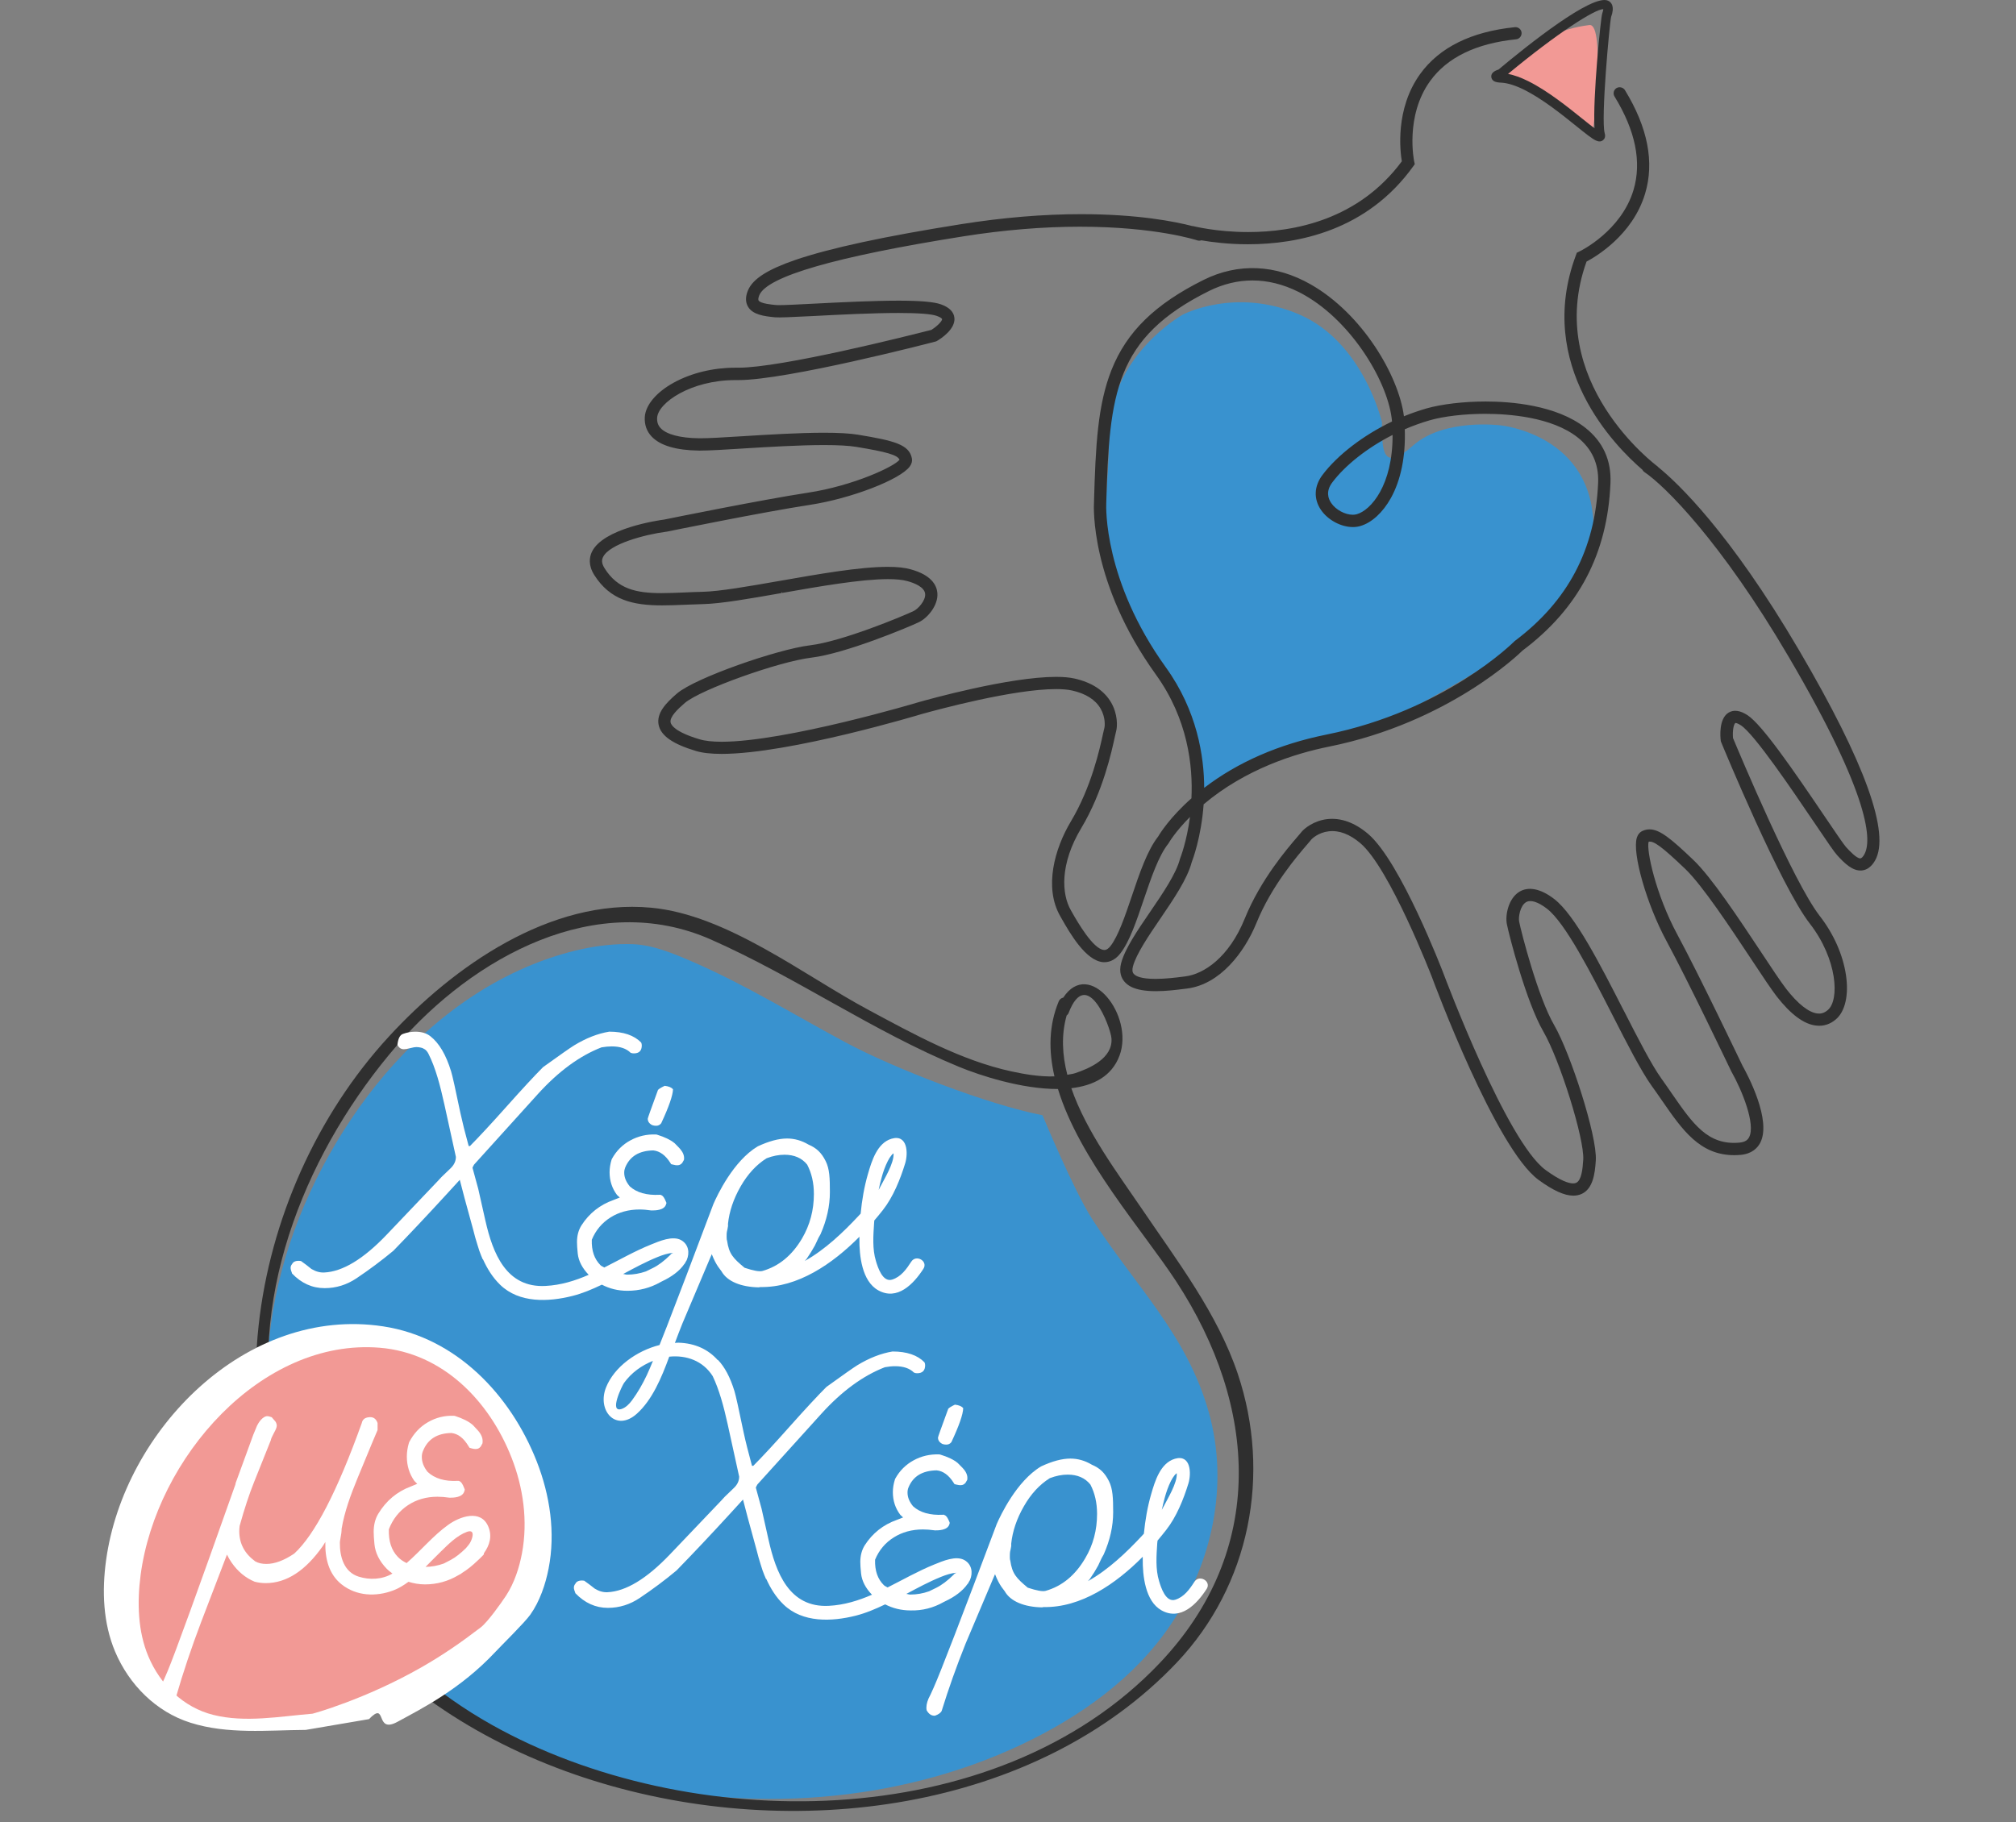 <?xml version="1.0" encoding="utf-8"?>
<!-- Generator: Adobe Illustrator 16.0.4, SVG Export Plug-In . SVG Version: 6.00 Build 0)  -->
<!DOCTYPE svg PUBLIC "-//W3C//DTD SVG 1.1//EN" "http://www.w3.org/Graphics/SVG/1.1/DTD/svg11.dtd">
<svg version="1.1" id="Layer_1" xmlns="http://www.w3.org/2000/svg" xmlns:xlink="http://www.w3.org/1999/xlink" x="0px" y="0px"
	 width="73px" height="66px" viewBox="0 0 73 66" enable-background="new 0 0 73 66" xml:space="preserve">
<rect x="0" y="0" width="73" height="66" fill="#808080" stroke="none"/>
<title>logo-footer-xeri</title>
<desc>Created with Sketch.</desc>
<g id="MIE-SERVICES">
	<g id="_x31_-ABOUT" transform="translate(-1153, -2040)">
		<g id="logo-footer-xeri" transform="translate(1153, 2040)">
			<g id="Page-1" transform="translate(3.761, 0)">
				<path id="Fill-1" fill="#3992CF" d="M46.278,15.285c0,0-0.666-2.887-2.984-3.891c-2.32-1.006-4.226,0.002-4.226,0.002
					s-2.655,1.475-2.667,4.34c-0.012,2.868-0.584,3.619,0.588,6.184c1.173,2.562,2.05,3.168,2.238,4.123
					c0.188,0.954,0.425,2.739,0.425,2.739s0.825-0.855,3.034-1.544c2.209-0.687,3.188-0.517,4.427-1.398
					c1.241-0.879,6.781-3.192,6.826-6.646c0.044-3.455-3.354-3.787-3.354-3.787s-2.049-0.269-3.174,0.726
					S46.283,16.321,46.278,15.285"/>
				<path id="Fill-3" fill="#F29995" d="M53.792,0.907c0.599-0.074,0.118,3.97,0.118,3.97c-2.143-2.136-3.378-2.071-3.378-2.071
					C51.299,2.547,51.588,1.181,53.792,0.907"/>
				<path id="Fill-5" fill="#2F2F2F" d="M54.255,0.495c-0.051,0.136-0.35,3.099-0.276,4.152c-0.117-0.087-0.268-0.206-0.43-0.337
					c-0.535-0.43-1.269-1.021-1.971-1.37c-0.271-0.135-0.514-0.221-0.732-0.263c1.791-1.485,3.15-2.351,3.449-2.345
					C54.293,0.36,54.285,0.41,54.255,0.495 M54.473,0.028c-0.561-0.279-2.945,1.63-3.972,2.491c-0.173,0.056-0.253,0.13-0.263,0.235
					c-0.004,0.063,0.022,0.146,0.115,0.194c0.055,0.026,0.133,0.042,0.26,0.047c0.225,0.014,0.498,0.099,0.812,0.254
					c0.67,0.333,1.385,0.909,1.908,1.331c0.314,0.252,0.542,0.435,0.682,0.503c0.109,0.055,0.2,0.053,0.271-0.007
					c0.051-0.04,0.099-0.116,0.059-0.255c-0.142-0.499,0.174-3.957,0.233-4.207C54.714,0.24,54.596,0.087,54.473,0.028"/>
				<path id="Fill-7" fill="#2F2F2F" d="M44.125,17.204c-0.305,0.407-0.324,0.869-0.051,1.268c0.25,0.364,0.724,0.618,1.154,0.618
					c0.092,0,0.18-0.012,0.26-0.035c0.414-0.116,0.82-0.485,1.115-1.015c0.363-0.653,0.537-1.515,0.504-2.493
					c0.299-0.128,0.601-0.236,0.902-0.324c0.508-0.146,1.258-0.234,2.006-0.234c0.846,0,2.404,0.11,3.35,0.853
					c0.521,0.412,0.771,0.963,0.743,1.643c-0.104,2.412-1.091,4.286-3.022,5.734l-0.022,0.021c-0.024,0.024-2.501,2.5-6.792,3.366
					c-1.723,0.348-3.211,0.997-4.429,1.93c-0.003-1.138-0.253-2.789-1.389-4.366c-2.26-3.141-2.163-5.829-2.157-5.942
					c0.113-3.997,0.318-5.995,3.72-7.688c0.51-0.253,1.039-0.382,1.575-0.382c0.551,0,1.107,0.137,1.652,0.407
					c0.084,0.04,0.162,0.083,0.236,0.126c1.729,0.984,3.049,3.187,3.165,4.576C45.604,15.763,44.664,16.486,44.125,17.204
					 M45.368,18.625c-0.044,0.012-0.091,0.019-0.144,0.019c-0.281,0-0.617-0.181-0.781-0.424c-0.113-0.165-0.201-0.429,0.038-0.746
					c0.468-0.624,1.28-1.263,2.184-1.721C46.672,17.576,45.879,18.481,45.368,18.625 M61.387,23.557
					c-2.519-4.294-4.406-6.072-5.104-6.639c-0.006-0.008-0.016-0.018-0.027-0.028c-0.042-0.029-4.129-3.076-2.568-7.416
					c0.312-0.164,1.666-0.948,2.12-2.458c0.344-1.138,0.098-2.399-0.73-3.752c-0.062-0.099-0.198-0.135-0.304-0.074
					c-0.104,0.065-0.137,0.198-0.073,0.304c0.761,1.24,0.991,2.38,0.687,3.391c-0.445,1.479-1.906,2.201-1.969,2.229l-0.082,0.039
					l-0.031,0.084c-1.502,4.012,1.449,6.958,2.404,7.776c0.018,0.038,0.041,0.063,0.07,0.083c0.739,0.493,2.782,2.523,5.223,6.686
					c3.018,5.144,3.012,6.702,2.739,7.172c-0.047,0.083-0.097,0.132-0.142,0.137c-0.138,0-0.4-0.285-0.516-0.411
					c-0.088-0.098-0.4-0.559-0.771-1.107c-1.174-1.737-2.271-3.325-2.797-3.67c-0.267-0.175-0.5-0.205-0.687-0.091
					c-0.356,0.222-0.298,0.877-0.282,1.005l0.002,0.024l0.013,0.038c0.087,0.211,2.149,5.207,3.21,6.572
					c1,1.288,1.084,2.767,0.652,3.132c-0.115,0.1-0.235,0.141-0.372,0.125c-0.311-0.031-0.714-0.348-1.134-0.891
					c-0.194-0.252-0.536-0.766-0.897-1.313l-0.007-0.011c-0.805-1.214-1.803-2.723-2.457-3.345c-0.82-0.783-1.222-1.109-1.589-1.109
					c-0.094,0-0.184,0.022-0.274,0.066c-0.086,0.045-0.148,0.122-0.184,0.233c-0.176,0.559,0.352,2.407,1.066,3.732
					c0.788,1.455,2.286,4.596,2.351,4.73l0.007,0.012c0.379,0.669,0.887,1.909,0.639,2.381c-0.039,0.074-0.119,0.174-0.357,0.193
					c-1.137,0.1-1.677-0.679-2.438-1.777c-0.119-0.175-0.244-0.355-0.377-0.54c-0.361-0.503-0.844-1.446-1.354-2.446l-0.019-0.034
					c-0.866-1.696-1.763-3.451-2.51-4.027c-0.489-0.378-0.937-0.465-1.268-0.26c-0.39,0.241-0.512,0.843-0.447,1.169
					c0.086,0.431,0.703,2.823,1.317,3.882c0.602,1.035,1.493,3.898,1.449,4.643c-0.02,0.348-0.066,0.756-0.255,0.844
					c-0.029,0.015-0.067,0.022-0.111,0.022c-0.153,0-0.451-0.086-1-0.487c-1.412-1.038-3.616-6.904-3.711-7.156
					c-0.017-0.04-1.536-4.015-2.714-5.016c-0.487-0.414-0.992-0.593-1.488-0.534c-0.467,0.056-0.828,0.33-0.947,0.492
					c-0.014,0.018-0.059,0.069-0.112,0.133c-0.366,0.425-1.342,1.554-1.919,2.976c-0.574,1.417-1.488,2.011-2.152,2.094
					l-0.109,0.014c-0.213,0.027-0.607,0.077-0.976,0.077c-0.516,0-0.711-0.099-0.783-0.182c-0.052-0.06-0.062-0.149-0.028-0.274
					c0.121-0.451,0.578-1.121,0.988-1.723c0.482-0.708,0.98-1.441,1.138-2.043c0.035-0.091,0.347-0.912,0.433-2.103h0.002
					c1.512-1.274,3.301-1.838,4.535-2.087c4.338-0.875,6.904-3.375,7.008-3.478c2.037-1.528,3.078-3.512,3.186-6.062
					c0.037-0.831-0.271-1.507-0.912-2.011c-1.052-0.825-2.708-0.95-3.603-0.95c-0.8,0-1.605,0.096-2.153,0.253
					c-0.279,0.082-0.551,0.176-0.81,0.282c-0.196-1.497-1.526-3.723-3.374-4.775c-1.276-0.729-2.632-0.785-3.883-0.163
					c-1.754,0.873-2.779,1.875-3.328,3.25c-0.504,1.267-0.581,2.731-0.639,4.816c-0.008,0.117-0.148,2.906,2.24,6.225
					c1.166,1.617,1.346,3.328,1.289,4.485c-0.779,0.689-1.143,1.276-1.203,1.381c-0.393,0.497-0.678,1.339-0.953,2.153l-0.004,0.012
					c-0.24,0.708-0.488,1.441-0.771,1.805c-0.051,0.065-0.131,0.142-0.219,0.142c-0.007,0-0.012,0-0.018-0.001
					c-0.391-0.028-0.959-1.019-1.146-1.346l-0.051-0.091c-0.334-0.579-0.411-1.666,0.377-2.979c0.787-1.315,1.1-2.775,1.219-3.324
					l0.016-0.069c0.011-0.048,0.02-0.087,0.023-0.102c0.057-0.189,0.06-0.641-0.178-1.052c-0.254-0.436-0.699-0.725-1.322-0.867
					c-0.179-0.041-0.406-0.061-0.672-0.061c-1.702,0-4.639,0.821-4.97,0.915c-0.046,0.016-4.813,1.435-7.138,1.435
					c-0.337,0-0.609-0.03-0.807-0.091c-0.881-0.263-1.022-0.513-1.042-0.606c-0.042-0.2,0.255-0.485,0.519-0.711
					c0.572-0.485,3.398-1.497,4.583-1.639c1.215-0.146,3.497-1.095,3.893-1.286c0.298-0.143,0.706-0.603,0.664-1.061
					c-0.025-0.275-0.215-0.648-0.972-0.853c-0.212-0.059-0.48-0.088-0.822-0.088c-1.021,0-2.492,0.259-3.915,0.509l-0.026,0.004
					c-1.105,0.194-2.148,0.377-2.768,0.391c-0.224,0.005-0.442,0.014-0.659,0.024c-0.293,0.012-0.57,0.024-0.826,0.024
					c-0.924,0-1.59-0.151-2.061-0.898c-0.126-0.2-0.098-0.32-0.059-0.403c0.225-0.481,1.52-0.821,2.283-0.922l0.017-0.001
					c0.026-0.006,3.51-0.717,5.189-0.972c1.488-0.227,3.282-0.917,3.624-1.396c0.067-0.094,0.091-0.192,0.073-0.285
					c-0.094-0.506-0.639-0.644-1.952-0.861c-0.293-0.048-0.695-0.071-1.23-0.071c-0.902,0-2.028,0.068-2.933,0.125l-0.09,0.005
					c-0.613,0.039-1.143,0.07-1.451,0.07l-0.051,0c-0.687-0.008-1.181-0.14-1.394-0.369c-0.093-0.101-0.133-0.223-0.124-0.373
					c0.033-0.55,1.234-1.365,2.826-1.365l0.114,0c1.755,0,6.917-1.337,7.136-1.395l0.034-0.011l0.023-0.012
					c0.158-0.093,0.668-0.429,0.632-0.832c-0.021-0.22-0.184-0.385-0.487-0.493c-0.25-0.091-0.752-0.134-1.535-0.134
					c-0.888,0-2.055,0.056-3.078,0.109c-0.577,0.03-1.035,0.053-1.253,0.053c-0.042,0-0.075-0.001-0.096-0.003
					c-0.157-0.014-0.574-0.052-0.643-0.167c-0.011-0.021-0.021-0.07,0.027-0.191c0.289-0.683,2.773-1.398,7.384-2.13
					c1.462-0.232,2.886-0.35,4.229-0.35c2.749,0,4.232,0.49,4.246,0.495c0.048,0.015,0.099,0.015,0.148-0.002
					c0.377,0.065,0.973,0.143,1.687,0.143c1.806,0,4.31-0.49,5.983-2.821l0.057-0.08l-0.021-0.096
					c-0.004-0.016-0.341-1.646,0.579-2.917c0.618-0.854,1.666-1.362,3.114-1.51c0.118-0.013,0.207-0.121,0.196-0.244
					c-0.014-0.112-0.107-0.196-0.221-0.196c-0.007,0-0.014,0-0.021,0.001c-1.578,0.161-2.73,0.73-3.428,1.692
					C46.748,3.946,46.94,5.491,47,5.842c-1.567,2.118-3.892,2.563-5.568,2.563c-1.152,0-1.98-0.215-1.992-0.216h-0.022
					c-0.62-0.161-1.967-0.432-4.03-0.432c-1.371,0-2.83,0.122-4.337,0.361c-2.789,0.442-4.755,0.868-6.011,1.296
					c-1.011,0.348-1.54,0.688-1.715,1.1c-0.097,0.23-0.097,0.43,0,0.594c0.17,0.287,0.563,0.345,0.983,0.385
					c0.155,0.013,0.592-0.007,1.415-0.048c0.883-0.047,2.093-0.109,3.058-0.109c0.721,0,1.185,0.036,1.38,0.106
					c0.148,0.053,0.19,0.102,0.192,0.115c0.007,0.065-0.165,0.251-0.388,0.391c-0.911,0.233-5.428,1.37-6.988,1.37l-0.117,0
					c-0.796,0-1.584,0.191-2.218,0.538c-0.632,0.345-1.027,0.812-1.055,1.248c-0.015,0.275,0.066,0.511,0.244,0.703
					c0.307,0.329,0.884,0.502,1.716,0.513H21.6c0.334,0,0.9-0.035,1.556-0.076l0.02-0.002c0.896-0.054,2.009-0.122,2.907-0.122
					c0.502,0,0.89,0.022,1.151,0.064c1.122,0.184,1.506,0.297,1.577,0.467c-0.182,0.245-1.669,0.943-3.314,1.194
					c-1.661,0.252-5.062,0.944-5.203,0.973c-0.227,0.03-2.223,0.32-2.625,1.175c-0.084,0.181-0.138,0.473,0.086,0.83
					c0.578,0.917,1.404,1.104,2.465,1.104c0.263,0,0.532-0.011,0.819-0.023c0.208-0.009,0.426-0.018,0.649-0.023
					c0.656-0.014,1.724-0.202,2.854-0.401l-0.009-0.047h0.001l0.029,0.043c1.336-0.235,2.85-0.5,3.833-0.5
					c0.292,0,0.525,0.023,0.696,0.071c0.231,0.062,0.623,0.207,0.647,0.464c0.022,0.245-0.258,0.543-0.413,0.619
					c-0.385,0.185-2.59,1.103-3.754,1.243c-1.171,0.141-4.148,1.173-4.816,1.743c-0.399,0.342-0.756,0.715-0.667,1.142
					c0.082,0.391,0.511,0.691,1.349,0.942c0.233,0.071,0.545,0.106,0.93,0.106c2.473,0,7.223-1.435,7.27-1.45l0.013-0.003
					c0.534-0.148,3.277-0.894,4.827-0.894c0.232,0,0.428,0.017,0.581,0.051c0.496,0.111,0.845,0.332,1.032,0.655
					c0.186,0.321,0.155,0.639,0.138,0.7c-0.011,0.038-0.025,0.1-0.048,0.205c-0.114,0.53-0.418,1.936-1.168,3.187
					c-0.58,0.972-0.984,2.383-0.379,3.432l0.05,0.088c0.304,0.534,0.872,1.524,1.503,1.573c0.152,0.008,0.396-0.028,0.617-0.313
					c0.334-0.426,0.584-1.166,0.851-1.955c0.265-0.782,0.54-1.59,0.886-2.021l0.02-0.03c0.001-0.004,0.231-0.403,0.768-0.941
					c-0.119,0.898-0.348,1.48-0.352,1.488l-0.009,0.026c-0.136,0.535-0.617,1.243-1.085,1.928c-0.465,0.681-0.905,1.326-1.047,1.85
					c-0.09,0.342,0.019,0.56,0.126,0.681c0.062,0.07,0.142,0.132,0.239,0.181c0.215,0.105,0.506,0.156,0.894,0.156
					c0.37,0,0.747-0.047,1.025-0.083l0.101-0.012c1.203-0.15,2.084-1.322,2.512-2.369c0.546-1.35,1.488-2.442,1.842-2.853
					c0.071-0.082,0.112-0.13,0.137-0.162c0.029-0.043,0.264-0.267,0.641-0.311c0.371-0.044,0.756,0.1,1.145,0.43
					c1.061,0.901,2.57,4.796,2.586,4.835c0.093,0.252,2.312,6.217,3.865,7.359c0.526,0.385,0.938,0.572,1.259,0.572
					c0.11,0,0.213-0.021,0.307-0.064c0.394-0.186,0.478-0.695,0.509-1.219c0.053-0.875-0.917-3.876-1.509-4.896
					c-0.585-1.008-1.187-3.346-1.267-3.747c-0.032-0.168,0.036-0.57,0.246-0.701c0.166-0.102,0.434-0.017,0.762,0.234
					c0.666,0.518,1.582,2.308,2.389,3.887c0.498,0.977,1.013,1.986,1.4,2.527c0.115,0.158,0.223,0.313,0.328,0.466l0.047,0.068
					c0.734,1.061,1.367,1.979,2.616,1.979c0.072,0,0.147-0.004,0.224-0.01c0.418-0.035,0.619-0.254,0.714-0.432
					c0.431-0.814-0.458-2.477-0.64-2.801c-0.016-0.031-1.554-3.257-2.355-4.742c-0.791-1.465-1.13-3.074-1.043-3.366
					c0.18-0.046,0.487,0.183,1.32,0.977c0.623,0.594,1.649,2.146,2.399,3.279c0.413,0.627,0.723,1.089,0.915,1.34
					c0.514,0.66,0.998,1.02,1.443,1.062c0.258,0.029,0.5-0.049,0.707-0.229c0.332-0.283,0.469-0.879,0.363-1.594
					c-0.108-0.738-0.447-1.501-0.953-2.152c-0.955-1.228-2.903-5.877-3.138-6.439c-0.022-0.267,0.023-0.512,0.089-0.547
					c0.016,0,0.075,0.007,0.196,0.085c0.493,0.322,1.856,2.34,2.673,3.546c0.479,0.71,0.709,1.046,0.812,1.158
					c0.27,0.298,0.567,0.587,0.899,0.553c0.188-0.019,0.347-0.14,0.472-0.355C64.698,30.195,63.776,27.631,61.387,23.557"/>
				<path id="Fill-9" fill="#3992CF" d="M40.012,51.159c-0.791-2.822-2.66-4.576-4.225-7.005c-0.675-1.049-1.798-3.76-1.798-3.76
					c-1.972-0.382-5.386-1.7-7.138-2.642c-1.838-0.987-3.633-2.095-5.552-2.925c-0.667-0.288-1.411-0.602-2.149-0.629
					c-1.216-0.044-2.504,0.28-3.624,0.734c-2.556,1.035-4.704,2.959-6.283,5.184c-3.11,4.384-4.481,10.177-2.18,15.229
					c4.337,9.518,17.243,12.066,26.168,7.84c2.1-0.994,4.092-2.397,5.4-4.342C40.137,56.607,40.747,53.782,40.012,51.159"/>
				<path id="Fill-11" fill="#2F2F2F" d="M38.233,60.235c-5.954,6.276-17.099,6.214-24.182,2.239
					c-4.08-2.289-7.062-6.172-7.898-10.795c-0.901-4.959,1.264-10.115,4.464-13.82c2.77-3.206,7.232-5.662,11.374-3.826
					c3.08,1.364,5.856,3.323,8.979,4.609c0.747,0.307,2.263,0.807,3.578,0.801c0.78,2.559,3.09,5.146,4.283,6.971
					C41.791,50.944,42.106,56.155,38.233,60.235 M34.862,36.782c0.029-0.024,0.057-0.054,0.072-0.095
					c0.67-1.737,1.518,0.517,1.551,0.915c0.061,0.726-0.797,1.098-1.318,1.269c-0.09,0.03-0.187,0.037-0.28,0.057
					C34.702,38.209,34.664,37.485,34.862,36.782 M41.061,49.764c-0.734-2.189-2.204-4.104-3.484-5.994
					c-0.83-1.225-1.998-2.766-2.545-4.356c0.794-0.093,1.461-0.422,1.744-1.177c0.545-1.453-1.095-3.541-2.035-2.105
					c-0.067,0.016-0.131,0.057-0.164,0.135c-0.363,0.871-0.371,1.79-0.156,2.719c-0.528,0.018-1.074-0.076-1.564-0.182
					c-1.818-0.396-3.525-1.344-5.15-2.215c-2.367-1.264-5.136-3.458-7.896-3.713c-3.651-0.34-7.166,2.132-9.5,4.678
					C7.7,40.397,6.023,44.182,5.604,48.006C3.749,64.918,28.651,70.968,38.846,60.223C41.51,57.414,42.276,53.395,41.061,49.764"/>
				<path id="Fill-13" fill="#FFFFFF" d="M7.311,62.656c-1.388,0.01-2.833,0.166-4.175-0.26c-1.249-0.393-2.226-1.383-2.729-2.575
					c-0.438-1.038-0.479-2.208-0.326-3.315c0.648-4.701,5.068-9.224,10.037-8.465c2.638,0.402,4.608,2.479,5.553,4.883
					c0.48,1.221,0.689,2.59,0.432,3.892c-0.111,0.569-0.32,1.185-0.659,1.663c-0.204,0.289-1.028,1.097-1.266,1.351
					c-1.266,1.353-2.666,2.053-3.546,2.533c-0.839,0.457-0.36-0.79-1.033-0.097"/>
				<path id="Fill-15" fill="#F29995" d="M11.513,60.381c0.779-0.447,1.405-0.881,2.128-1.433c0.252-0.19,0.753-0.894,0.93-1.166
					c0.292-0.45,0.472-1.003,0.569-1.521c0.221-1.18,0.042-2.39-0.371-3.449c-0.812-2.087-2.509-3.812-4.781-3.998
					c-4.283-0.349-8.095,3.986-8.657,8.234c-0.132,1-0.098,2.043,0.279,2.942c0.434,1.033,1.274,1.853,2.35,2.122
					c1.158,0.291,2.401,0.056,3.598-0.043C7.557,62.07,9.457,61.558,11.513,60.381"/>
				<path id="Fill-17" fill="#FFFFFF" d="M19.857,40.752c0.047,0.016,0.093,0.023,0.139,0.023c0.077,0,0.139-0.031,0.186-0.092
					c0.277-0.595,0.419-1.005,0.427-1.227c-0.054-0.07-0.154-0.111-0.301-0.128c-0.131,0.062-0.212,0.112-0.243,0.149
					c-0.247,0.672-0.371,1.019-0.371,1.043C19.695,40.62,19.749,40.698,19.857,40.752"/>
				<path id="Fill-19" fill="#FFFFFF" d="M32.821,56.521c-0.023-0.047-0.013-0.208-0.013-0.254c0-0.031,0.009-0.084,0.028-0.161
					c0.02-0.076,0.025-0.138,0.018-0.185c0.047-0.455,0.199-0.909,0.457-1.359c0.258-0.453,0.572-0.793,0.943-1.024
					c0.223-0.085,0.438-0.128,0.646-0.128c0.355,0,0.629,0.12,0.822,0.359c0.161,0.309,0.242,0.663,0.242,1.064
					c0,0.584-0.141,1.122-0.428,1.605c-0.361,0.619-0.841,1.013-1.434,1.182c-0.108,0.031-0.324-0.008-0.648-0.115
					C33.039,57.158,32.891,57.002,32.821,56.521 M38.413,54.252c0.057-0.211,0.13-0.418,0.227-0.613
					c0.038-0.075,0.083-0.146,0.136-0.213c0.037-0.041,0.059-0.059,0.073-0.066c0.029,0.349-0.345,0.943-0.47,1.196
					c-0.023,0.045-0.046,0.087-0.07,0.13C38.34,54.54,38.375,54.396,38.413,54.252 M39.489,57.291
					c-0.174,0.271-0.375,0.553-0.695,0.651c-0.344,0.105-0.517-0.452-0.583-0.671c-0.136-0.438-0.097-0.933-0.067-1.383
					c0.003-0.029,0.006-0.059,0.01-0.088c0.107-0.129,0.213-0.257,0.312-0.385c0.372-0.472,0.63-1.113,0.806-1.686
					c0.111-0.363,0.09-1.062-0.49-0.893c-0.526,0.155-0.723,0.812-0.858,1.279c-0.134,0.462-0.218,0.949-0.265,1.435
					c-0.026,0.029-0.053,0.06-0.082,0.09c-0.539,0.576-1.2,1.213-1.943,1.628c0.023-0.029,0.05-0.053,0.072-0.084
					c0.111-0.158,0.209-0.318,0.297-0.479c0.022-0.045,0.045-0.091,0.064-0.138c0.043-0.098,0.09-0.188,0.139-0.269
					c0.228-0.516,0.341-1.021,0.341-1.525c0-0.51-0.012-0.844-0.153-1.127c-0.156-0.312-0.336-0.473-0.621-0.596
					c-0.248-0.148-0.506-0.221-0.775-0.221c-0.305,0-0.66,0.096-1.062,0.284c-0.884,0.529-1.468,1.771-1.606,2.088
					c-1.273,3.392-2.034,5.366-2.282,5.922c-0.092,0.21-0.154,0.34-0.185,0.394c-0.07,0.162-0.094,0.305-0.07,0.428
					c0.077,0.139,0.178,0.205,0.302,0.197c0.13-0.047,0.211-0.105,0.243-0.176c0.247-0.8,0.536-1.614,0.867-2.438l0.988-2.334
					l0.076-0.177c0.172,0.438,0.321,0.562,0.351,0.616c0.208,0.374,0.72,0.573,1.349,0.585c0.016-0.003,0.039-0.008,0.059-0.011
					c1.348,0.026,2.609-0.831,3.59-1.822c0,0.024,0,0.05,0,0.075c-0.006,0.602,0.088,1.535,0.679,1.866
					c0.693,0.388,1.285-0.23,1.638-0.78C40.108,57.27,39.664,57.016,39.489,57.291"/>
				<path id="Fill-21" fill="#FFFFFF" d="M30.309,57.115c0.179-0.072,0.369-0.137,0.562-0.152c-0.048,0.02-0.082,0.043-0.098,0.07
					c-0.222,0.219-0.437,0.381-0.641,0.481c-0.109,0.055-0.193,0.097-0.251,0.122c-0.222,0.079-0.45,0.118-0.677,0.118
					c-0.056,0-0.095-0.02-0.147-0.023C29.469,57.511,29.88,57.289,30.309,57.115 M19.662,49.803
					c-0.152,0.323-0.329,0.632-0.54,0.919c-0.091,0.123-0.222,0.26-0.374,0.31c-0.476,0.153,0.031-0.867,0.086-0.941
					c0.273-0.379,0.648-0.641,1.048-0.8C19.811,49.462,19.741,49.635,19.662,49.803 M22.552,44.681c0-0.031,0.01-0.085,0.029-0.161
					c0.019-0.077,0.025-0.139,0.018-0.186c0.046-0.455,0.199-0.908,0.457-1.36c0.258-0.45,0.573-0.792,0.944-1.023
					c0.223-0.085,0.438-0.127,0.646-0.127c0.354,0,0.629,0.119,0.821,0.358c0.162,0.309,0.243,0.664,0.243,1.064
					c0,0.586-0.143,1.122-0.428,1.609c-0.362,0.616-0.841,1.009-1.435,1.179c-0.108,0.03-0.323-0.008-0.647-0.116
					c-0.417-0.348-0.564-0.502-0.634-0.984C22.543,44.887,22.552,44.727,22.552,44.681 M28.159,42.665
					c0.056-0.212,0.129-0.417,0.227-0.612c0.037-0.076,0.083-0.147,0.136-0.213c0.035-0.042,0.058-0.06,0.072-0.067
					c0.029,0.348-0.343,0.942-0.47,1.196c-0.022,0.045-0.045,0.089-0.069,0.131C28.085,42.953,28.119,42.808,28.159,42.665
					 M30.402,58.029l0.062-0.031c0.34-0.158,0.64-0.377,0.81-0.628l0.032-0.033l0.003-0.022c0.017-0.029,0.041-0.057,0.053-0.086
					c0.116-0.268,0.065-0.568-0.194-0.719c-0.313-0.183-0.802,0.036-1.096,0.154c-0.582,0.235-1.133,0.551-1.694,0.833
					c-0.042-0.03-0.097-0.046-0.134-0.083c-0.226-0.223-0.33-0.524-0.318-0.922c0.142-0.345,0.37-0.617,0.68-0.809
					c0.302-0.19,0.655-0.287,1.051-0.287c0.133,0,0.273,0.011,0.415,0.031l0.021,0.003c0.125,0,0.462,0,0.524-0.224l0.013-0.047
					l-0.017-0.047c-0.062-0.148-0.106-0.211-0.172-0.236l-0.029-0.015l-0.032,0.003c-0.462,0.023-0.826-0.078-1.078-0.307
					c-0.135-0.164-0.201-0.326-0.201-0.497c0-0.067,0.011-0.13,0.036-0.188c0.168-0.405,0.501-0.606,1.017-0.616
					c0.238,0.023,0.44,0.172,0.617,0.45l0.028,0.046l0.053,0.016c0.079,0.021,0.144,0.029,0.197,0.023
					c0.042-0.002,0.101-0.021,0.153-0.085l0.061-0.106l0.003-0.027c0.014-0.117-0.03-0.239-0.129-0.357
					c-0.013-0.018-0.045-0.054-0.214-0.222l-0.01-0.009c-0.141-0.117-0.348-0.215-0.631-0.302l-0.038-0.005
					c-0.333-0.012-0.644,0.062-0.923,0.215c-0.283,0.154-0.507,0.377-0.667,0.668l-0.01,0.028c-0.049,0.153-0.074,0.308-0.074,0.456
					c0,0.309,0.089,0.583,0.268,0.82l0.103,0.097c-0.044,0.017-0.169,0.067-0.229,0.089c-0.488,0.173-0.878,0.48-1.159,0.917
					c-0.107,0.17-0.162,0.374-0.162,0.606c0,0.098,0.009,0.238,0.028,0.416c0.028,0.275,0.166,0.533,0.395,0.771
					c-0.493,0.213-1.004,0.373-1.562,0.402c-1.441,0.076-1.921-1.218-2.184-2.395l-0.252-1.123l-0.208-0.764
					c0.008-0.023,0.027-0.062,0.058-0.115l2.314-2.559c0.74-0.816,1.507-1.379,2.302-1.687c0.131-0.024,0.254-0.036,0.37-0.036
					c0.301,0,0.528,0.078,0.682,0.231c0.038,0.017,0.076,0.024,0.115,0.024c0.192,0,0.29-0.097,0.29-0.291
					c0-0.037-0.008-0.072-0.023-0.104c-0.254-0.262-0.641-0.393-1.158-0.393c-0.416,0.068-0.84,0.234-1.272,0.496
					c-0.139,0.086-0.513,0.348-1.122,0.788c-0.309,0.308-0.75,0.784-1.325,1.428c-0.574,0.646-1.014,1.121-1.323,1.429h-0.047
					c-0.13-0.477-0.231-0.878-0.301-1.202c-0.177-0.856-0.288-1.357-0.334-1.504c-0.154-0.502-0.354-0.877-0.599-1.131l-0.007,0.007
					c-0.337-0.379-0.809-0.611-1.419-0.629c-0.043-0.002-0.087,0.006-0.131,0.008c0.087-0.234,0.177-0.468,0.271-0.703l0.988-2.334
					l0.076-0.177c0.171,0.437,0.321,0.562,0.35,0.616c0.208,0.376,0.717,0.572,1.347,0.585c0.017-0.003,0.043-0.007,0.065-0.011
					c1.345,0.024,2.604-0.832,3.585-1.822c0,0.024-0.001,0.05-0.001,0.074c-0.006,0.604,0.088,1.535,0.68,1.865
					c0.692,0.389,1.283-0.229,1.637-0.777c0.178-0.279-0.263-0.535-0.44-0.258c-0.175,0.271-0.374,0.551-0.695,0.649
					c-0.344,0.105-0.517-0.452-0.583-0.671c-0.135-0.437-0.096-0.931-0.067-1.381c0.001-0.03,0.005-0.059,0.007-0.09
					c0.11-0.127,0.214-0.256,0.313-0.381c0.373-0.475,0.63-1.117,0.805-1.688c0.112-0.364,0.091-1.062-0.49-0.893
					c-0.526,0.153-0.722,0.811-0.858,1.277c-0.134,0.463-0.218,0.949-0.264,1.437c-0.027,0.029-0.055,0.06-0.083,0.089
					c-0.538,0.575-1.198,1.211-1.941,1.626c0.023-0.028,0.049-0.052,0.071-0.082c0.109-0.159,0.208-0.319,0.296-0.479
					c0.022-0.043,0.043-0.09,0.064-0.135c0.042-0.1,0.089-0.19,0.139-0.271c0.227-0.515,0.34-1.022,0.34-1.526
					c0-0.508-0.011-0.842-0.153-1.125c-0.157-0.314-0.337-0.475-0.622-0.598c-0.247-0.146-0.506-0.22-0.775-0.22
					c-0.305,0-0.659,0.097-1.062,0.284c-0.884,0.528-1.467,1.77-1.605,2.087c-0.74,1.97-1.306,3.456-1.699,4.47
					c-0.001,0.002-0.002,0.002-0.002,0.004c-0.083,0.211-0.167,0.424-0.251,0.635c-0.823,0.207-1.639,0.788-1.937,1.537
					c-0.333,0.839,0.36,1.627,1.113,0.954c0.56-0.501,0.896-1.304,1.176-2.069c0.622-0.064,1.223,0.15,1.574,0.705
					c0.235,0.494,0.396,1.082,0.542,1.743l0.416,1.896c0,0.155-0.065,0.294-0.197,0.417l-0.324,0.312l-0.138,0.15l-1.851,1.942
					c-0.841,0.88-1.592,1.335-2.257,1.366c-0.154,0.008-0.307-0.035-0.461-0.129c-0.124-0.099-0.251-0.195-0.383-0.288
					c-0.169-0.023-0.276,0.016-0.323,0.115c-0.03,0.031-0.062,0.098-0.048,0.175c0.016,0.084,0.048,0.131,0.048,0.16
					c0.339,0.354,0.732,0.534,1.18,0.534c0.416,0,0.803-0.122,1.156-0.36c0.471-0.316,0.914-0.647,1.33-0.994
					c0.587-0.602,1.22-1.273,1.898-2.012l0.509-0.557c0.014,0.047,0.072,0.266,0.173,0.66l0.323,1.182
					c0.041,0.168,0.088,0.334,0.141,0.5c0.048,0.162,0.094,0.297,0.14,0.404c0.005,0.01,0.009,0.021,0.014,0.031
					c0.014,0.031,0.029,0.076,0.043,0.103l0.008-0.007c0.154,0.342,0.35,0.662,0.626,0.928c0.69,0.668,1.745,0.623,2.608,0.406
					c0.373-0.094,0.726-0.245,1.072-0.411c0.273,0.141,0.579,0.22,0.924,0.22C29.638,58.34,30.04,58.235,30.402,58.029"/>
				<path id="Fill-23" fill="#FFFFFF" d="M20.055,45.527c0.179-0.073,0.366-0.135,0.559-0.15c-0.046,0.018-0.079,0.041-0.095,0.068
					c-0.222,0.219-0.436,0.383-0.64,0.482c-0.11,0.055-0.194,0.097-0.251,0.123c-0.222,0.077-0.451,0.117-0.678,0.117
					c-0.056,0-0.095-0.02-0.147-0.023C19.214,45.923,19.625,45.701,20.055,45.527 M18.957,46.752c0.425,0,0.826-0.104,1.189-0.309
					l0.062-0.033c0.34-0.158,0.64-0.375,0.809-0.626l0.032-0.035l0.003-0.021c0.017-0.029,0.041-0.057,0.053-0.087
					c0.115-0.269,0.066-0.568-0.195-0.72c-0.313-0.181-0.803,0.037-1.097,0.155c-0.582,0.234-1.133,0.55-1.694,0.833
					c-0.042-0.031-0.096-0.045-0.134-0.082c-0.225-0.225-0.329-0.525-0.317-0.923c0.141-0.344,0.369-0.615,0.679-0.81
					c0.301-0.19,0.655-0.287,1.051-0.287c0.134,0,0.274,0.013,0.414,0.034l0.021,0.001c0.127,0,0.463,0,0.525-0.225l0.014-0.047
					l-0.019-0.046c-0.061-0.148-0.105-0.212-0.171-0.237l-0.029-0.012h-0.032c-0.463,0.023-0.825-0.077-1.077-0.305
					c-0.136-0.165-0.202-0.327-0.202-0.498c0-0.067,0.013-0.129,0.036-0.187c0.169-0.404,0.501-0.608,1.017-0.618
					c0.239,0.026,0.44,0.174,0.617,0.451l0.029,0.047l0.052,0.013c0.08,0.023,0.144,0.031,0.198,0.025
					c0.041-0.002,0.1-0.02,0.153-0.085l0.06-0.106l0.004-0.026c0.013-0.119-0.032-0.24-0.129-0.357
					c-0.013-0.018-0.045-0.055-0.213-0.224l-0.011-0.008c-0.141-0.115-0.347-0.214-0.631-0.302l-0.037-0.005
					c-0.333-0.013-0.645,0.062-0.924,0.215c-0.283,0.153-0.507,0.378-0.667,0.669l-0.011,0.026
					c-0.048,0.155-0.073,0.311-0.073,0.458c0,0.307,0.089,0.582,0.267,0.82l0.103,0.096c-0.044,0.016-0.168,0.068-0.228,0.089
					c-0.488,0.173-0.878,0.479-1.159,0.917c-0.108,0.17-0.163,0.374-0.163,0.605c0,0.1,0.009,0.24,0.027,0.418
					c0.029,0.273,0.167,0.531,0.396,0.77c-0.493,0.215-1.005,0.374-1.562,0.403c-1.427,0.076-1.911-1.191-2.176-2.358
					c-0.001-0.009-0.003-0.016-0.006-0.025l-0.255-1.134l-0.208-0.764c0.008-0.024,0.027-0.062,0.058-0.115l2.313-2.558
					c0.741-0.816,1.508-1.381,2.302-1.688c0.132-0.022,0.255-0.034,0.37-0.034c0.301,0,0.529,0.077,0.683,0.231
					c0.038,0.016,0.077,0.022,0.115,0.022c0.193,0,0.289-0.096,0.289-0.289c0-0.037-0.008-0.074-0.022-0.104
					c-0.255-0.261-0.64-0.394-1.157-0.394c-0.417,0.069-0.841,0.235-1.272,0.498c-0.139,0.086-0.513,0.347-1.123,0.786
					c-0.308,0.309-0.75,0.786-1.324,1.43s-1.017,1.12-1.324,1.429h-0.046c-0.132-0.479-0.231-0.881-0.301-1.203
					c-0.178-0.856-0.289-1.357-0.336-1.504c-0.184-0.602-0.435-1.025-0.751-1.271c-0.139-0.109-0.321-0.164-0.545-0.164
					c-0.153,0-0.304,0.028-0.45,0.082c-0.108,0.039-0.173,0.17-0.197,0.393c0.054,0.109,0.131,0.161,0.233,0.161
					c0.053,0,0.13-0.012,0.231-0.04c0.1-0.026,0.173-0.039,0.219-0.039c0.116,0,0.236,0.036,0.243,0.046
					c0.008,0.016,0.106,0.019,0.197,0.196c0.259,0.512,0.423,1.139,0.578,1.84l0.416,1.896c0,0.154-0.066,0.294-0.196,0.417
					l-0.325,0.312l-0.139,0.15l-1.85,1.943c-0.841,0.881-1.593,1.334-2.256,1.365c-0.155,0.008-0.309-0.035-0.464-0.127
					c-0.122-0.101-0.249-0.197-0.38-0.289c-0.17-0.023-0.277,0.016-0.324,0.115c-0.031,0.031-0.063,0.098-0.047,0.176
					c0.015,0.084,0.047,0.129,0.047,0.16c0.339,0.354,0.732,0.532,1.18,0.532c0.417,0,0.802-0.12,1.157-0.358
					c0.471-0.316,0.914-0.648,1.332-0.995c0.586-0.603,1.217-1.273,1.896-2.013l0.51-0.557c0.015,0.047,0.072,0.267,0.172,0.66
					l0.314,1.147c0.045,0.188,0.098,0.372,0.157,0.557c0.043,0.147,0.086,0.272,0.128,0.373c0.007,0.017,0.015,0.033,0.021,0.05
					c0.013,0.028,0.026,0.07,0.039,0.094l0.007-0.006c0.155,0.341,0.349,0.66,0.626,0.928c0.69,0.668,1.747,0.621,2.608,0.404
					c0.374-0.093,0.726-0.244,1.073-0.41C18.307,46.673,18.613,46.752,18.957,46.752"/>
				<path id="Fill-25" fill="#FFFFFF" d="M13.292,55.818c-0.044,0.101-0.115,0.173-0.178,0.252
					c-0.188,0.184-0.373,0.334-0.547,0.426c-0.113,0.059-0.197,0.104-0.255,0.133c-0.219,0.08-0.442,0.12-0.664,0.123
					c0.185-0.185,0.366-0.371,0.54-0.541c0.285-0.277,0.591-0.593,0.962-0.729C13.396,55.396,13.389,55.598,13.292,55.818
					 M12.473,55.226c-0.554,0.396-0.995,0.941-1.511,1.388c-0.119-0.059-0.228-0.129-0.32-0.227
					c-0.229-0.24-0.335-0.566-0.323-0.995c0.144-0.372,0.374-0.663,0.691-0.874c0.307-0.204,0.667-0.307,1.069-0.307
					c0.137,0,0.279,0.012,0.421,0.033l0.021,0.002c0.128,0,0.471,0,0.534-0.24l0.014-0.051l-0.019-0.051
					c-0.062-0.16-0.106-0.227-0.173-0.257l-0.031-0.011h-0.033c-0.469,0.025-0.839-0.085-1.095-0.33
					c-0.138-0.178-0.205-0.352-0.205-0.537c0-0.073,0.012-0.138,0.037-0.201c0.171-0.438,0.51-0.656,1.034-0.666
					c0.243,0.027,0.448,0.186,0.626,0.487l0.03,0.048l0.053,0.016c0.081,0.025,0.146,0.033,0.2,0.027
					c0.043-0.002,0.103-0.021,0.157-0.092l0.061-0.114l0.002-0.03c0.014-0.129-0.03-0.258-0.13-0.387
					c-0.013-0.018-0.046-0.057-0.217-0.238l-0.011-0.01c-0.143-0.125-0.354-0.231-0.643-0.325l-0.037-0.005
					c-0.339-0.013-0.655,0.066-0.94,0.232c-0.287,0.164-0.515,0.408-0.679,0.722l-0.01,0.028c-0.05,0.167-0.075,0.333-0.075,0.494
					c0,0.332,0.091,0.628,0.272,0.883l0.104,0.105c-0.045,0.019-0.172,0.073-0.232,0.097c-0.497,0.184-0.894,0.516-1.18,0.989
					c-0.109,0.182-0.165,0.402-0.165,0.651c0,0.107,0.009,0.259,0.028,0.451c0.031,0.313,0.179,0.612,0.438,0.882
					c0.066,0.068,0.14,0.124,0.213,0.18c-0.37,0.22-0.829,0.238-1.226,0.111c-0.523-0.166-0.683-0.71-0.677-1.229
					c0.004-0.038,0.004-0.073,0.013-0.11c0.036-0.182,0.05-0.298,0.05-0.392c0.105-0.626,0.331-1.235,0.574-1.827
					c0.478-1.157,0.719-1.742,0.728-1.75v-0.256c-0.057-0.164-0.166-0.232-0.329-0.207c-0.137,0.017-0.218,0.086-0.242,0.207
					c-0.888,2.477-1.707,4.055-2.449,4.732c-0.372,0.25-0.708,0.373-1.006,0.373c-0.154,0-0.288-0.029-0.4-0.09
					c-0.388-0.283-0.582-0.648-0.582-1.094c0-0.06,0.004-0.123,0.013-0.193c0.177-0.635,0.352-1.162,0.521-1.582l0.607-1.518
					c0.007-0.051,0.046-0.141,0.113-0.264c0.07-0.124,0.104-0.211,0.104-0.264c0-0.051-0.016-0.102-0.048-0.152l-0.134-0.156
					c-0.065-0.025-0.121-0.039-0.169-0.039c-0.082,0-0.239,0.092-0.365,0.348l-0.134,0.324l-0.642,1.758
					c0,0.011-0.002,0.024-0.002,0.033c-1.375,3.886-2.195,6.145-2.459,6.773c-0.097,0.23-0.161,0.377-0.194,0.436
					c-0.074,0.182-0.098,0.34-0.074,0.477c0.081,0.155,0.187,0.228,0.317,0.218c0.137-0.051,0.222-0.113,0.254-0.191
					c0.258-0.892,0.562-1.796,0.91-2.715l0.937-2.448c0.046,0.099,0.102,0.195,0.167,0.289c0.225,0.325,0.506,0.557,0.836,0.694
					c0.129,0.033,0.264,0.051,0.399,0.051c0.753,0,1.444-0.449,2.074-1.351L8.02,55.85c-0.015,0.58,0.117,1.159,0.585,1.533
					c0.54,0.43,1.251,0.457,1.873,0.222c0.195-0.073,0.377-0.186,0.552-0.313c0.188,0.057,0.384,0.094,0.598,0.094
					c0.432,0,0.841-0.113,1.21-0.334l0.11-0.059l0-0.008c0.214-0.129,0.406-0.289,0.585-0.461c0.001,0,0.001-0.002,0.002-0.002
					c0.063-0.061,0.131-0.117,0.189-0.184l0.033-0.036l0.005-0.046c0.203-0.283,0.308-0.613,0.158-0.965
					C13.647,54.648,12.88,54.934,12.473,55.226"/>
				<path id="Fill-27" fill="#FFFFFF" d="M30.367,52.301c0.046,0.016,0.091,0.022,0.138,0.022c0.077,0,0.139-0.03,0.185-0.091
					c0.278-0.595,0.421-1.004,0.427-1.228c-0.052-0.068-0.153-0.111-0.3-0.128c-0.131,0.062-0.212,0.113-0.242,0.15
					c-0.247,0.672-0.371,1.019-0.371,1.042C30.204,52.17,30.259,52.246,30.367,52.301"/>
			</g>
		</g>
	</g>
</g>
</svg>
